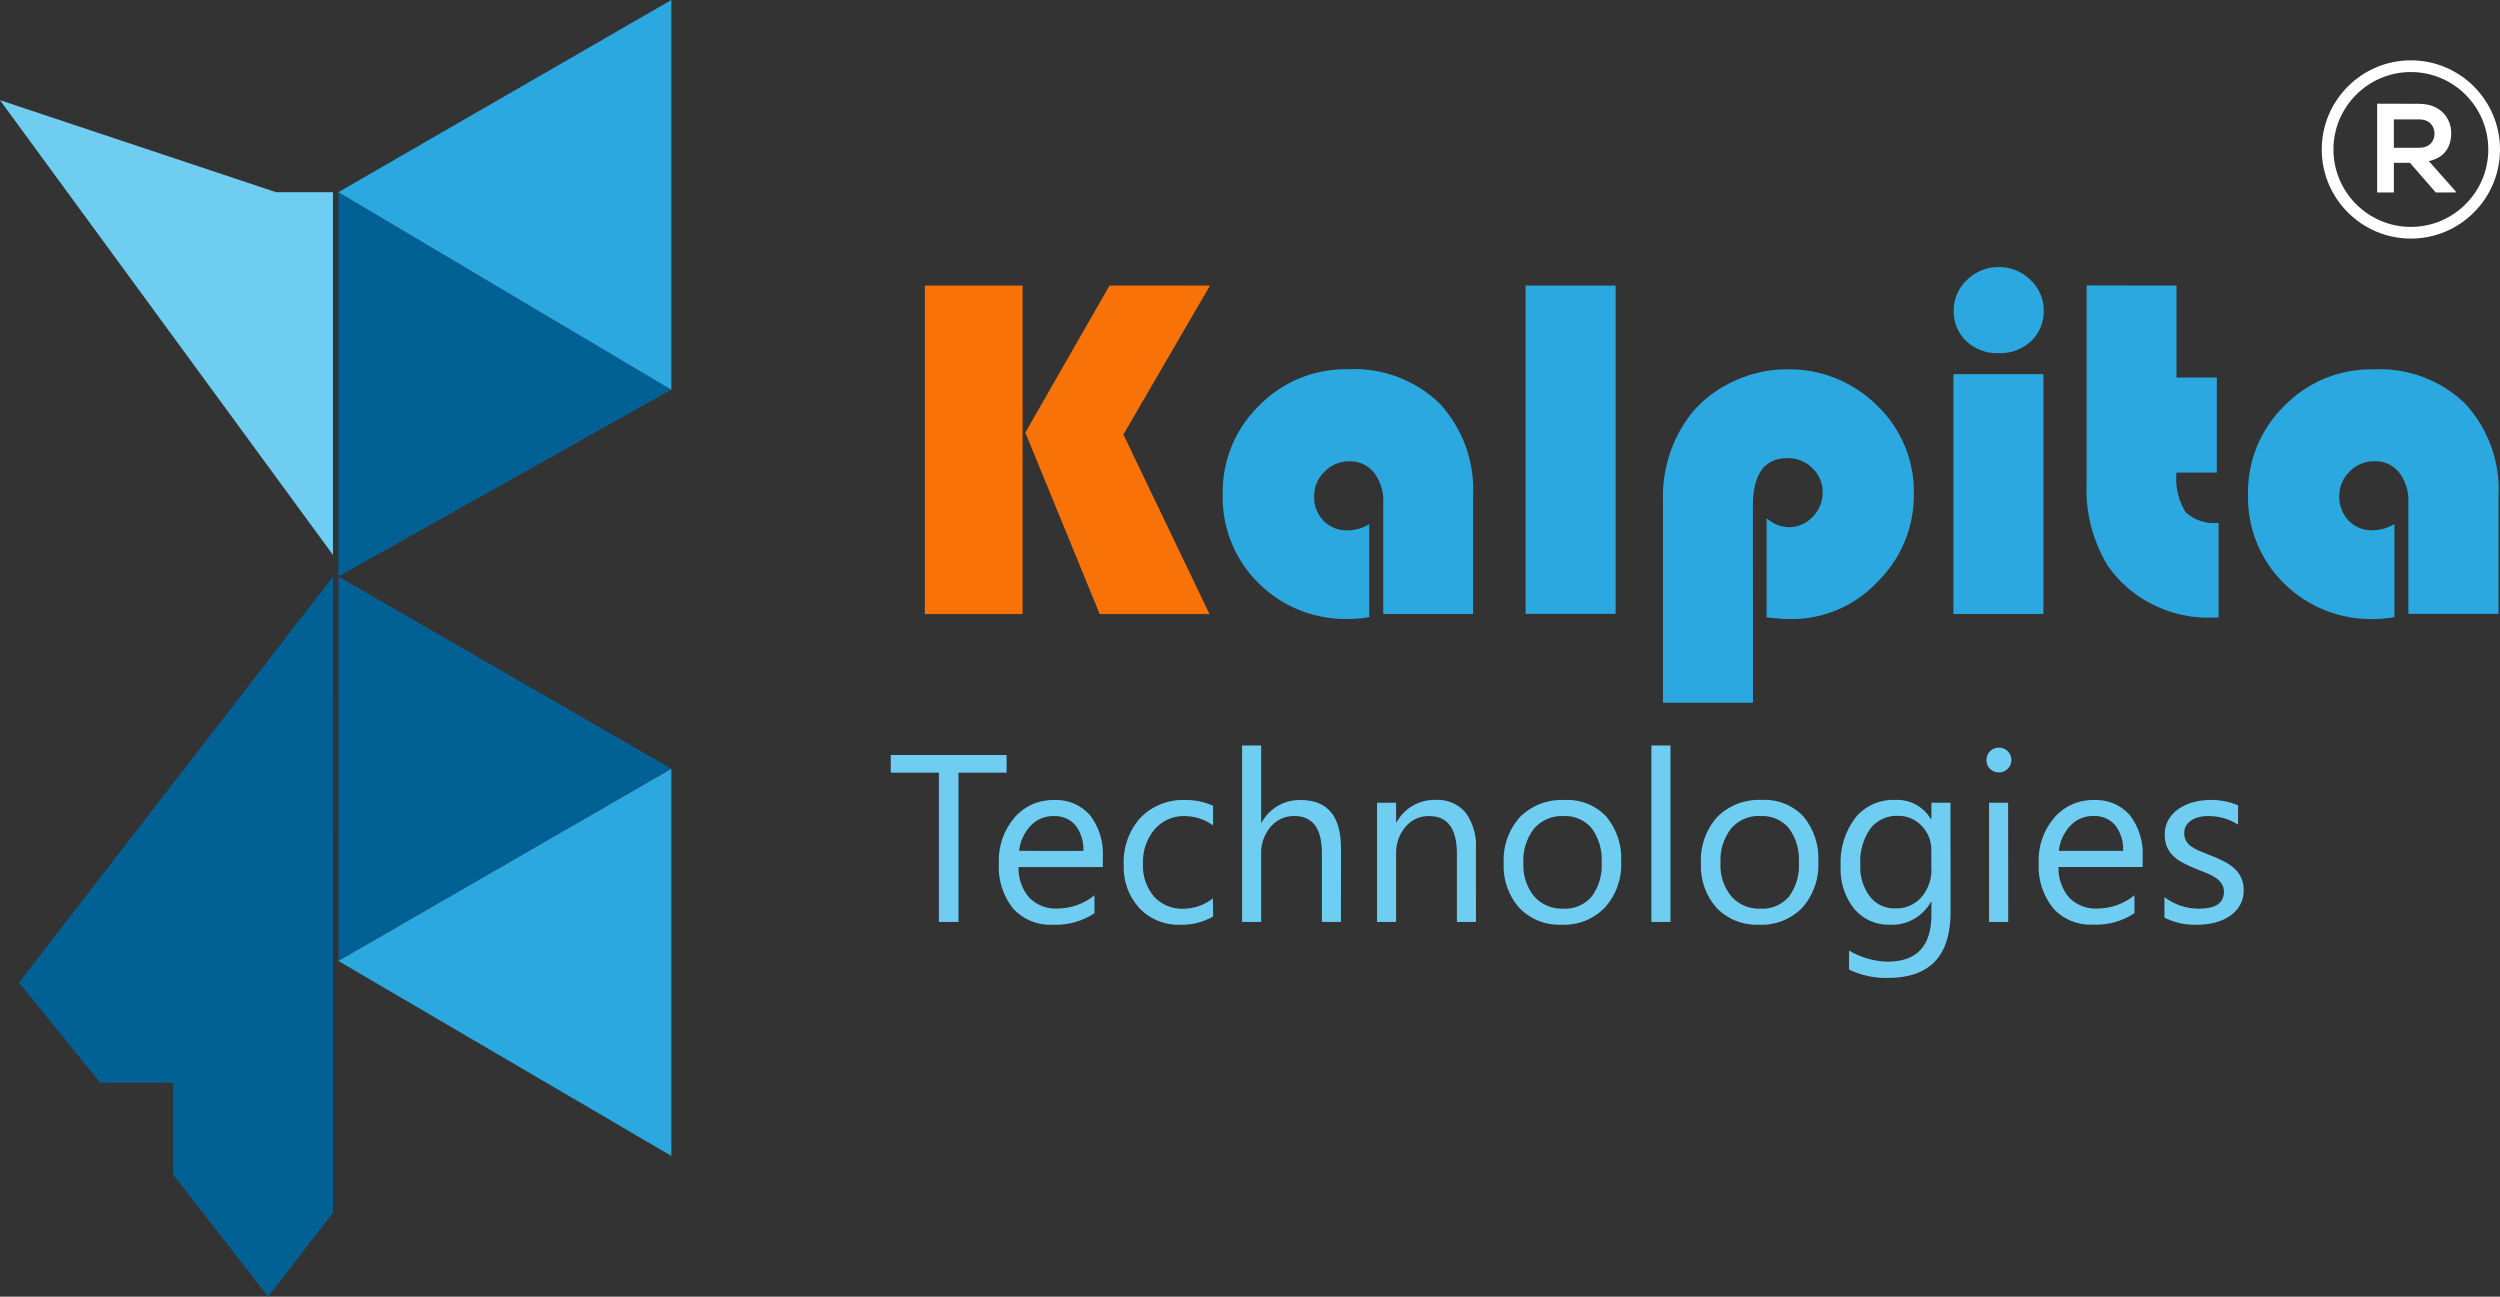 <svg width="241" height="125" viewBox="0 0 241 125" fill="none" xmlns="http://www.w3.org/2000/svg">
<rect x="0" y="0" width="241" height="125" fill="#333333" stroke="none"/>
<path d="M97.038 74.484H92.4V88.872H90.509V74.484H85.871V72.784H97.038V74.484ZM106.315 83.588H98.189C98.15 84.666 98.519 85.719 99.221 86.539C99.575 86.894 100 87.171 100.468 87.351C100.936 87.531 101.437 87.61 101.938 87.582C103.24 87.58 104.5 87.129 105.507 86.304V88.034C104.326 88.819 102.925 89.207 101.508 89.142C100.791 89.183 100.074 89.063 99.407 88.793C98.742 88.523 98.144 88.108 97.658 87.579C96.671 86.331 96.183 84.76 96.29 83.171C96.222 81.575 96.765 80.012 97.808 78.801C98.276 78.261 98.857 77.832 99.51 77.541C100.163 77.251 100.871 77.108 101.586 77.122C102.24 77.085 102.894 77.197 103.499 77.449C104.104 77.702 104.643 78.088 105.077 78.58C105.961 79.738 106.4 81.176 106.313 82.63L106.315 83.588ZM104.437 82.029C104.484 81.14 104.212 80.263 103.671 79.555C103.41 79.258 103.085 79.023 102.72 78.87C102.355 78.716 101.961 78.647 101.566 78.668C101.153 78.66 100.743 78.739 100.362 78.899C99.981 79.059 99.638 79.296 99.354 79.595C98.73 80.264 98.338 81.117 98.24 82.026L104.437 82.029ZM116.947 88.349C115.993 88.899 114.906 89.174 113.806 89.145C113.068 89.175 112.333 89.048 111.648 88.772C110.964 88.496 110.346 88.078 109.835 87.545C108.805 86.416 108.263 84.925 108.326 83.397C108.242 81.727 108.817 80.091 109.928 78.841C110.489 78.264 111.166 77.812 111.914 77.516C112.663 77.219 113.465 77.085 114.269 77.122C115.191 77.103 116.104 77.295 116.939 77.683V79.566C116.144 78.987 115.186 78.673 114.202 78.669C113.657 78.654 113.116 78.76 112.617 78.978C112.118 79.197 111.674 79.522 111.315 79.933C110.534 80.856 110.131 82.04 110.186 83.247C110.122 84.406 110.501 85.546 111.247 86.435C111.608 86.825 112.05 87.131 112.541 87.333C113.033 87.534 113.562 87.627 114.093 87.603C115.121 87.594 116.117 87.243 116.922 86.604L116.947 88.349ZM129.269 88.872H127.431V82.253C127.431 79.859 126.541 78.662 124.761 78.662C124.33 78.656 123.903 78.746 123.511 78.925C123.119 79.105 122.772 79.369 122.495 79.699C121.864 80.44 121.536 81.392 121.576 82.364V88.872H119.738V71.865H121.576V79.296H121.619C121.987 78.621 122.534 78.061 123.2 77.678C123.865 77.294 124.624 77.102 125.392 77.122C127.98 77.122 129.274 78.681 129.274 81.8L129.269 88.872ZM142.281 88.872H140.447V82.317C140.447 79.884 139.556 78.668 137.773 78.668C137.339 78.658 136.908 78.746 136.512 78.926C136.117 79.105 135.767 79.372 135.489 79.705C134.873 80.436 134.551 81.369 134.585 82.324V88.872H132.748V77.382H134.586V79.286H134.622C134.987 78.609 135.533 78.047 136.199 77.663C136.865 77.278 137.625 77.087 138.394 77.109C138.937 77.076 139.479 77.169 139.98 77.38C140.481 77.591 140.926 77.915 141.281 78.326C142.012 79.35 142.365 80.596 142.279 81.851L142.281 88.872ZM150.557 89.141C149.802 89.178 149.048 89.054 148.344 88.777C147.641 88.501 147.004 88.078 146.477 87.536C145.428 86.368 144.882 84.834 144.957 83.266C144.908 82.445 145.023 81.623 145.294 80.846C145.565 80.07 145.988 79.355 146.537 78.744C147.1 78.192 147.771 77.762 148.507 77.483C149.244 77.204 150.031 77.081 150.818 77.122C151.563 77.079 152.308 77.198 153.002 77.472C153.696 77.745 154.322 78.166 154.838 78.705C155.859 79.931 156.375 81.5 156.282 83.093C156.354 84.714 155.784 86.298 154.697 87.502C154.159 88.055 153.51 88.486 152.792 88.769C152.075 89.052 151.305 89.179 150.535 89.142L150.557 89.141ZM150.692 78.668C150.164 78.644 149.637 78.739 149.151 78.948C148.665 79.156 148.233 79.472 147.887 79.871C147.151 80.819 146.784 82.001 146.854 83.199C146.789 84.365 147.161 85.513 147.898 86.418C148.248 86.808 148.68 87.117 149.164 87.32C149.647 87.524 150.169 87.618 150.693 87.596C151.208 87.626 151.723 87.537 152.199 87.336C152.674 87.135 153.097 86.827 153.434 86.437C154.132 85.489 154.474 84.326 154.401 83.152C154.474 81.966 154.133 80.793 153.434 79.832C153.098 79.44 152.676 79.131 152.201 78.929C151.725 78.727 151.207 78.638 150.692 78.668ZM161.033 88.872H159.195V71.865H161.033V88.872ZM169.561 89.141C168.808 89.176 168.056 89.05 167.355 88.773C166.654 88.496 166.019 88.073 165.493 87.533C164.445 86.365 163.899 84.831 163.974 83.263C163.925 82.442 164.04 81.619 164.311 80.843C164.583 80.067 165.006 79.352 165.555 78.74C166.116 78.189 166.784 77.76 167.518 77.48C168.253 77.199 169.037 77.074 169.822 77.112C170.567 77.07 171.312 77.189 172.006 77.463C172.7 77.736 173.327 78.157 173.842 78.696C174.863 79.922 175.379 81.491 175.286 83.083C175.371 84.702 174.815 86.289 173.74 87.502C173.201 88.056 172.549 88.489 171.829 88.772C171.11 89.055 170.338 89.181 169.566 89.142L169.561 89.141ZM169.688 78.657C169.16 78.633 168.633 78.728 168.148 78.937C167.662 79.145 167.23 79.461 166.883 79.86C166.149 80.81 165.784 81.996 165.858 83.195C165.793 84.36 166.165 85.508 166.902 86.414C167.25 86.803 167.68 87.111 168.162 87.315C168.642 87.519 169.162 87.614 169.685 87.595C170.204 87.629 170.723 87.543 171.203 87.343C171.683 87.143 172.11 86.834 172.451 86.442C173.148 85.492 173.488 84.327 173.412 83.152C173.487 81.968 173.147 80.795 172.451 79.835C172.113 79.439 171.687 79.128 171.208 78.925C170.729 78.723 170.209 78.635 169.689 78.668L169.688 78.657ZM188.035 87.944C188.035 92.164 186.015 94.274 181.974 94.274C180.686 94.303 179.409 94.025 178.248 93.464V91.633C179.37 92.3 180.643 92.67 181.948 92.706C184.774 92.706 186.187 91.203 186.187 88.196V86.939H186.144C185.755 87.638 185.179 88.215 184.481 88.604C183.783 88.994 182.989 89.181 182.191 89.145C181.537 89.168 180.887 89.042 180.29 88.776C179.692 88.511 179.163 88.113 178.742 87.613C177.821 86.446 177.357 84.984 177.435 83.499C177.346 81.83 177.845 80.183 178.845 78.843C179.308 78.275 179.897 77.822 180.565 77.522C181.234 77.222 181.963 77.081 182.695 77.112C183.386 77.074 184.074 77.228 184.683 77.558C185.292 77.887 185.798 78.378 186.144 78.977H186.187V77.385H188.025L188.035 87.944ZM186.18 83.669V81.969C186.188 81.537 186.111 81.107 185.954 80.705C185.796 80.302 185.561 79.935 185.261 79.623C184.969 79.308 184.613 79.057 184.217 78.889C183.821 78.72 183.394 78.638 182.964 78.646C182.452 78.624 181.943 78.724 181.478 78.939C181.013 79.155 180.607 79.478 180.294 79.883C179.594 80.901 179.256 82.124 179.332 83.357C179.275 84.454 179.599 85.537 180.25 86.421C180.54 86.793 180.913 87.09 181.339 87.29C181.765 87.49 182.232 87.586 182.702 87.572C183.177 87.59 183.651 87.502 184.088 87.315C184.524 87.128 184.914 86.846 185.229 86.489C185.89 85.707 186.233 84.705 186.19 83.682L186.18 83.669ZM192.687 74.461C192.531 74.464 192.376 74.436 192.232 74.378C192.087 74.32 191.955 74.234 191.844 74.124C191.73 74.014 191.639 73.881 191.579 73.734C191.519 73.587 191.49 73.429 191.495 73.271C191.491 73.111 191.52 72.953 191.58 72.805C191.64 72.657 191.73 72.524 191.844 72.413C191.954 72.302 192.086 72.214 192.231 72.156C192.375 72.097 192.531 72.068 192.687 72.071C192.846 72.068 193.003 72.096 193.15 72.155C193.298 72.214 193.432 72.301 193.545 72.413C193.661 72.523 193.752 72.656 193.813 72.804C193.874 72.952 193.903 73.111 193.899 73.271C193.901 73.428 193.871 73.584 193.81 73.729C193.749 73.874 193.659 74.005 193.545 74.113C193.434 74.225 193.302 74.314 193.157 74.374C193.012 74.435 192.855 74.465 192.698 74.464L192.687 74.461ZM193.591 88.872H191.744V77.382H193.582L193.591 88.872ZM206.553 83.58H198.441C198.401 84.661 198.771 85.718 199.476 86.539C199.829 86.894 200.254 87.171 200.722 87.351C201.19 87.531 201.691 87.61 202.192 87.582C203.494 87.58 204.755 87.128 205.762 86.302V88.034C204.58 88.816 203.179 89.201 201.764 89.133C201.049 89.17 200.335 89.049 199.673 88.778C199.011 88.508 198.417 88.094 197.933 87.567C196.936 86.327 196.436 84.76 196.53 83.171C196.462 81.574 197.006 80.011 198.05 78.801C198.518 78.262 199.099 77.832 199.751 77.541C200.404 77.251 201.112 77.108 201.826 77.122C202.48 77.085 203.134 77.197 203.739 77.449C204.344 77.702 204.883 78.088 205.317 78.58C206.201 79.738 206.64 81.176 206.553 82.63V83.58ZM204.669 82.021C204.716 81.132 204.445 80.255 203.904 79.548C203.643 79.25 203.318 79.016 202.953 78.862C202.589 78.709 202.194 78.64 201.799 78.66C201.387 78.653 200.977 78.732 200.596 78.891C200.216 79.051 199.873 79.288 199.589 79.588C198.961 80.256 198.567 81.111 198.468 82.023L204.669 82.021ZM208.653 88.464V86.485C209.605 87.208 210.768 87.599 211.963 87.596C213.579 87.596 214.387 87.057 214.387 85.979C214.395 85.707 214.323 85.438 214.18 85.206C214.032 84.982 213.841 84.79 213.619 84.639C213.359 84.462 213.081 84.314 212.789 84.197C212.468 84.065 212.126 83.928 211.762 83.787C211.304 83.606 210.857 83.4 210.422 83.168C210.069 82.985 209.745 82.751 209.46 82.473C209.207 82.223 209.008 81.923 208.876 81.593C208.737 81.224 208.671 80.832 208.678 80.438C208.668 79.936 208.796 79.441 209.049 79.007C209.298 78.59 209.635 78.233 210.038 77.963C210.468 77.674 210.944 77.459 211.445 77.328C211.978 77.185 212.528 77.113 213.08 77.114C213.996 77.099 214.905 77.276 215.749 77.632V79.496C214.882 78.938 213.869 78.65 212.838 78.668C212.525 78.664 212.213 78.704 211.911 78.785C211.652 78.853 211.408 78.966 211.189 79.118C210.997 79.25 210.839 79.425 210.725 79.628C210.615 79.829 210.558 80.056 210.561 80.285C210.552 80.546 210.609 80.804 210.725 81.038C210.843 81.251 211.007 81.435 211.205 81.578C211.443 81.749 211.7 81.892 211.971 82.003C212.271 82.131 212.611 82.269 212.993 82.419C213.459 82.595 213.916 82.796 214.361 83.02C214.735 83.205 215.082 83.439 215.394 83.716C215.672 83.965 215.895 84.268 216.051 84.608C216.217 84.987 216.299 85.397 216.292 85.811C216.305 86.33 216.175 86.842 215.916 87.292C215.665 87.712 215.321 88.068 214.911 88.335C214.469 88.623 213.981 88.832 213.467 88.954C212.905 89.087 212.329 89.152 211.751 89.147C210.68 89.177 209.618 88.942 208.659 88.464H208.653Z" fill="#6FCDF1"/>
<path d="M131.994 50.522V59.489C131.351 59.605 130.7 59.665 130.046 59.67C128.44 59.716 126.842 59.436 125.347 58.847C123.852 58.258 122.492 57.372 121.35 56.242C120.207 55.124 119.308 53.782 118.709 52.3C118.11 50.818 117.823 49.229 117.868 47.631C117.838 46.043 118.135 44.466 118.739 42.998C119.344 41.53 120.243 40.201 121.382 39.095C122.493 37.959 123.824 37.063 125.294 36.46C126.763 35.858 128.341 35.562 129.929 35.591C131.549 35.507 133.169 35.755 134.689 36.321C136.21 36.887 137.597 37.759 138.768 38.883C139.881 40.085 140.741 41.498 141.297 43.038C141.852 44.578 142.093 46.215 142.003 47.85V59.192H133.346V48.478C133.401 47.429 133.085 46.394 132.453 45.554C132.165 45.199 131.797 44.916 131.379 44.728C130.961 44.54 130.505 44.452 130.048 44.472C129.606 44.468 129.169 44.555 128.762 44.726C128.355 44.898 127.987 45.151 127.682 45.471C127.363 45.776 127.11 46.143 126.938 46.55C126.766 46.957 126.68 47.395 126.684 47.836C126.668 48.271 126.74 48.705 126.896 49.111C127.051 49.517 127.286 49.888 127.588 50.202C127.885 50.508 128.243 50.748 128.639 50.908C129.034 51.068 129.459 51.143 129.885 51.129C130.632 51.131 131.363 50.92 131.994 50.522ZM155.745 27.529V59.179H147.068V27.529H155.745ZM168.988 67.746H160.313V48.452C160.174 45.325 161.162 42.253 163.096 39.794C164.202 38.483 165.589 37.438 167.155 36.739C168.74 35.994 170.469 35.606 172.221 35.601C173.834 35.564 175.438 35.853 176.936 36.452C178.435 37.05 179.797 37.945 180.941 39.083C182.092 40.181 183.003 41.508 183.616 42.978C184.227 44.447 184.528 46.028 184.497 47.62C184.514 49.2 184.211 50.767 183.605 52.226C182.999 53.685 182.103 55.006 180.972 56.109C179.901 57.248 178.607 58.153 177.171 58.768C175.734 59.383 174.186 59.694 172.623 59.682C172.097 59.682 171.324 59.628 170.304 59.518V49.964C170.894 50.489 171.648 50.792 172.437 50.822C172.87 50.825 173.299 50.738 173.697 50.566C174.093 50.393 174.45 50.139 174.743 49.82C175.053 49.51 175.297 49.141 175.462 48.734C175.627 48.328 175.71 47.893 175.704 47.455C175.71 47.018 175.624 46.584 175.452 46.183C175.28 45.781 175.026 45.42 174.706 45.123C174.392 44.812 174.018 44.566 173.608 44.401C173.198 44.236 172.759 44.154 172.317 44.161C170.09 44.161 168.976 45.7 168.976 48.778L168.988 67.746ZM196.984 36.065V59.189H188.309V36.065H196.984ZM192.677 25.742C193.242 25.734 193.803 25.84 194.327 26.052C194.851 26.265 195.327 26.58 195.727 26.978C196.135 27.351 196.461 27.804 196.682 28.311C196.904 28.817 197.017 29.363 197.014 29.916C197.032 30.468 196.933 31.019 196.723 31.53C196.513 32.042 196.197 32.503 195.797 32.885C195.378 33.275 194.886 33.578 194.349 33.778C193.812 33.977 193.241 34.067 192.669 34.044C192.097 34.067 191.526 33.977 190.989 33.778C190.452 33.578 189.96 33.275 189.541 32.885C189.144 32.502 188.831 32.041 188.623 31.529C188.416 31.018 188.319 30.469 188.339 29.918C188.335 29.365 188.448 28.818 188.67 28.312C188.891 27.806 189.217 27.352 189.625 26.98C190.025 26.581 190.501 26.267 191.024 26.055C191.547 25.842 192.108 25.736 192.672 25.743L192.677 25.742ZM209.816 27.529V36.394H213.703V45.557H209.812C209.68 46.886 209.986 48.222 210.682 49.361C211.107 49.755 211.612 50.053 212.162 50.233C212.713 50.414 213.296 50.472 213.872 50.404V59.52C213.422 59.536 213.09 59.545 212.873 59.545C210.94 59.549 209.035 59.077 207.327 58.172C205.642 57.307 204.203 56.031 203.142 54.461C201.707 52.07 201.014 49.307 201.151 46.522V27.515L209.816 27.529ZM230.824 50.522V59.489C230.181 59.606 229.53 59.668 228.876 59.675C227.27 59.72 225.671 59.439 224.176 58.849C222.681 58.26 221.322 57.372 220.18 56.242C219.041 55.125 218.145 53.785 217.548 52.305C216.951 50.826 216.666 49.239 216.71 47.645C216.68 46.057 216.977 44.48 217.581 43.012C218.186 41.544 219.086 40.215 220.225 39.109C221.335 37.973 222.666 37.076 224.136 36.474C225.606 35.872 227.183 35.576 228.771 35.605C230.392 35.518 232.014 35.763 233.536 36.328C235.059 36.892 236.449 37.763 237.621 38.886C238.734 40.088 239.594 41.501 240.15 43.041C240.705 44.581 240.946 46.218 240.857 47.853V59.179H232.168V48.465C232.223 47.416 231.907 46.381 231.276 45.542C230.987 45.187 230.619 44.904 230.201 44.715C229.784 44.528 229.328 44.44 228.87 44.46C228.429 44.456 227.991 44.542 227.584 44.714C227.177 44.886 226.81 45.139 226.505 45.459C226.185 45.764 225.932 46.131 225.76 46.538C225.588 46.945 225.502 47.383 225.506 47.824C225.49 48.259 225.563 48.692 225.718 49.099C225.873 49.505 226.109 49.876 226.41 50.189C226.708 50.495 227.066 50.736 227.461 50.896C227.857 51.055 228.281 51.131 228.708 51.117C229.454 51.12 230.186 50.91 230.818 50.513L230.824 50.522Z" fill="#2BA8E0"/>
<path d="M116.643 27.53L108.295 41.887L116.595 59.194H106.01L98.841 41.696L106.962 27.524L116.643 27.53ZM98.575 27.53V59.194H89.156V27.53H98.575Z" fill="#F97207"/>
<path d="M0 9.659L32.099 53.498V18.53H26.62L0 9.659Z" fill="#6FCDF1"/>
<path d="M32.621 18.524V55.571L64.719 37.564L32.621 18.524Z" fill="#016194"/>
<path d="M64.719 0L32.621 18.523L64.719 37.569V0Z" fill="#2BA8E0"/>
<path d="M32.621 55.582V92.629L64.719 74.105L32.621 55.582Z" fill="#016194"/>
<path d="M64.719 111.431V74.116L32.621 92.639L64.719 111.431Z" fill="#2BA8E0"/>
<path d="M32.098 55.582L1.828 94.724L9.656 104.377H16.704V113.25L25.846 125L32.1 116.909L32.098 55.582Z" fill="#016194"/>
<path fill-rule="evenodd" clip-rule="evenodd" d="M223.816 14.408C223.816 9.671 227.671 5.816 232.408 5.816C237.146 5.816 241 9.671 241 14.408C241 19.145 237.146 23 232.408 23C227.671 23 223.816 19.145 223.816 14.408ZM224.944 14.409C224.944 18.524 228.292 21.873 232.408 21.873C236.524 21.873 239.872 18.524 239.872 14.409C239.872 10.294 236.524 6.945 232.408 6.945C228.293 6.945 224.944 10.294 224.944 14.409ZM234.809 18.554H236.726V18.444L234.138 15.527C235.762 15.197 236.299 14.013 236.299 12.841C236.299 11.363 235.238 10.02 233.223 10.008C232.545 10.008 231.868 10.005 231.19 10.002C230.512 9.999 229.835 9.996 229.157 9.996V18.554H230.769V15.697H232.319L234.809 18.554ZM230.768 14.245V11.511H233.222C234.236 11.511 234.687 12.194 234.687 12.878C234.687 13.562 234.246 14.245 233.222 14.245H230.768Z" fill="white"/>
</svg>
